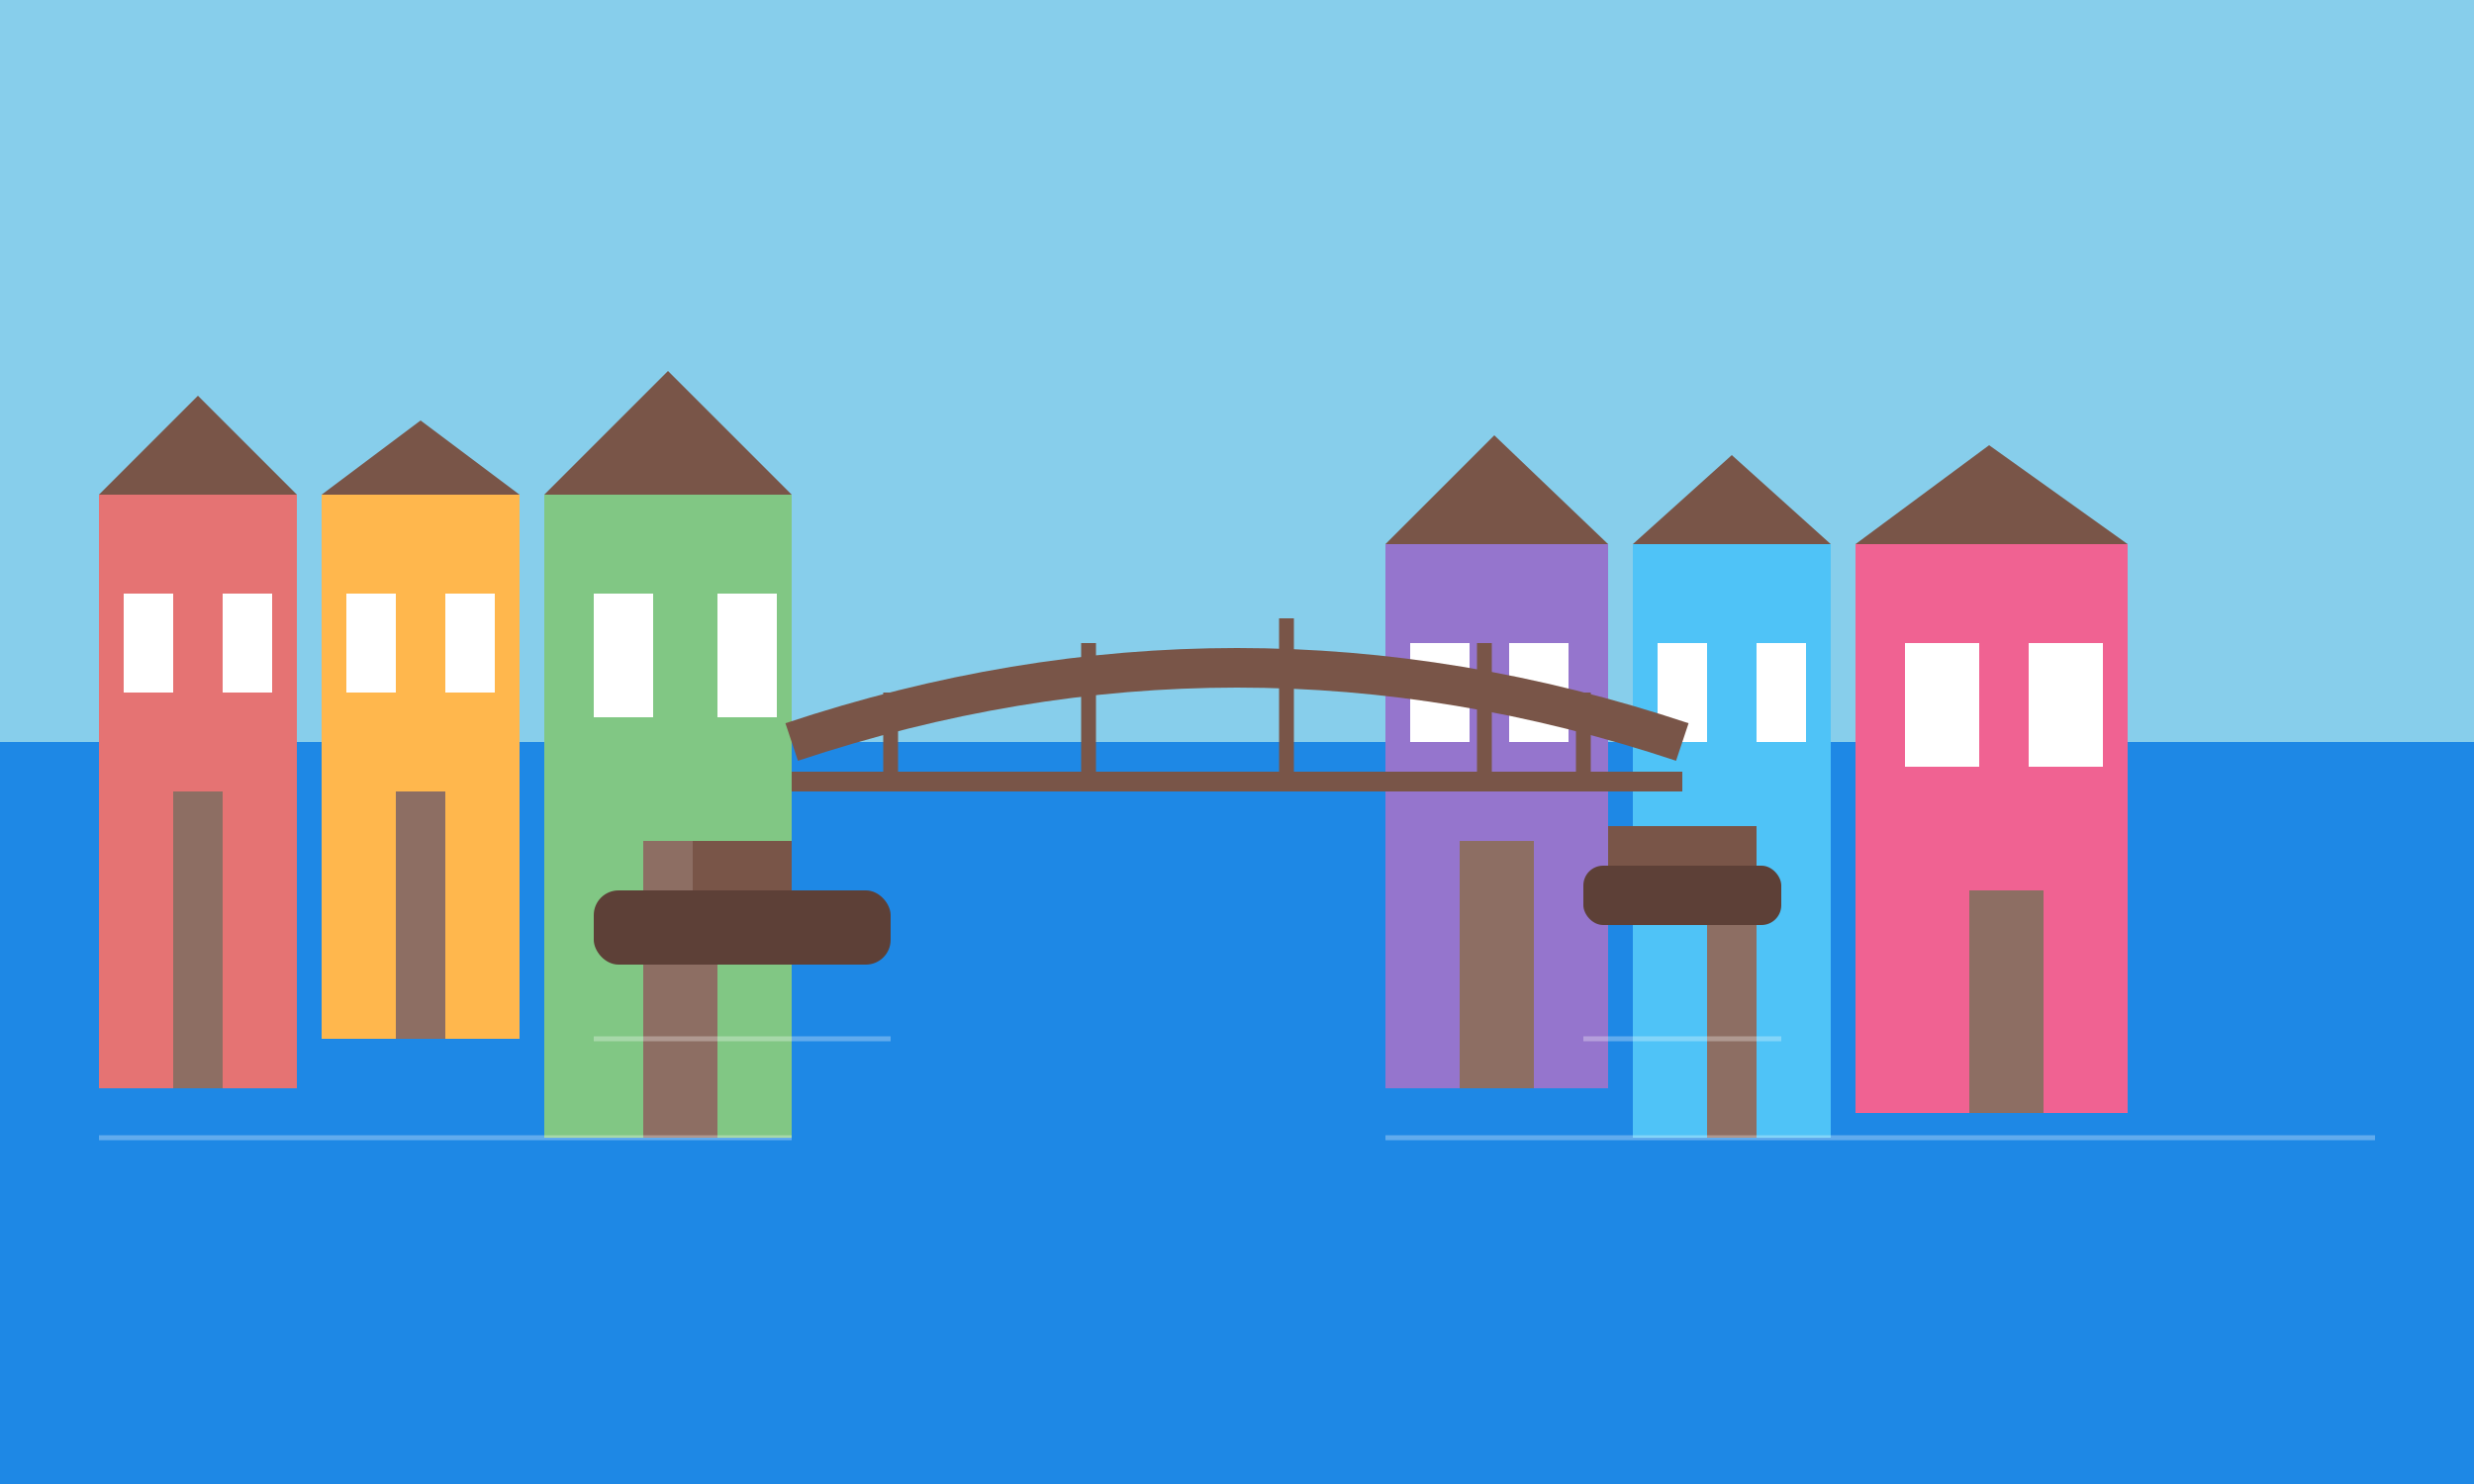 <svg xmlns="http://www.w3.org/2000/svg" viewBox="0 0 500 300" width="500" height="300">
  <rect x="0" y="0" width="500" height="300" fill="#333333" stroke="none"/>
  <!-- Sky background -->
  <rect x="0" y="0" width="500" height="150" fill="#87CEEB" />
  <!-- Water -->
  <rect x="0" y="150" width="500" height="150" fill="#1E88E5" />
  
  <!-- Canal houses left side -->
  <g transform="translate(20, 100)">
    <!-- House 1 -->
    <rect x="0" y="0" width="40" height="120" fill="#E57373" />
    <polygon points="0,0 20,-20 40,0" fill="#795548" />
    <rect x="5" y="20" width="10" height="20" fill="#FFFFFF" />
    <rect x="25" y="20" width="10" height="20" fill="#FFFFFF" />
    <rect x="15" y="60" width="10" height="60" fill="#8D6E63" />
    
    <!-- House 2 -->
    <rect x="45" y="0" width="40" height="110" fill="#FFB74D" />
    <polygon points="45,0 65,-15 85,0" fill="#795548" />
    <rect x="50" y="20" width="10" height="20" fill="#FFFFFF" />
    <rect x="70" y="20" width="10" height="20" fill="#FFFFFF" />
    <rect x="60" y="60" width="10" height="50" fill="#8D6E63" />
    
    <!-- House 3 -->
    <rect x="90" y="0" width="50" height="130" fill="#81C784" />
    <polygon points="90,0 115,-25 140,0" fill="#795548" />
    <rect x="100" y="20" width="12" height="25" fill="#FFFFFF" />
    <rect x="125" y="20" width="12" height="25" fill="#FFFFFF" />
    <rect x="110" y="70" width="15" height="60" fill="#8D6E63" />
  </g>
  
  <!-- Canal houses right side -->
  <g transform="translate(280, 110)">
    <!-- House 1 -->
    <rect x="0" y="0" width="45" height="110" fill="#9575CD" />
    <polygon points="0,0 22,-22 45,0" fill="#795548" />
    <rect x="5" y="20" width="12" height="20" fill="#FFFFFF" />
    <rect x="25" y="20" width="12" height="20" fill="#FFFFFF" />
    <rect x="15" y="60" width="15" height="50" fill="#8D6E63" />
    
    <!-- House 2 -->
    <rect x="50" y="0" width="40" height="120" fill="#4FC3F7" />
    <polygon points="50,0 70,-18 90,0" fill="#795548" />
    <rect x="55" y="20" width="10" height="20" fill="#FFFFFF" />
    <rect x="75" y="20" width="10" height="20" fill="#FFFFFF" />
    <rect x="65" y="60" width="10" height="60" fill="#8D6E63" />
    
    <!-- House 3 -->
    <rect x="95" y="0" width="55" height="115" fill="#F06292" />
    <polygon points="95,0 122,-20 150,0" fill="#795548" />
    <rect x="105" y="20" width="15" height="25" fill="#FFFFFF" />
    <rect x="130" y="20" width="15" height="25" fill="#FFFFFF" />
    <rect x="118" y="70" width="15" height="45" fill="#8D6E63" />
  </g>
  
  <!-- Bridge -->
  <path d="M160,150 Q250,120 340,150" fill="none" stroke="#795548" stroke-width="8" />
  <path d="M160,158 L340,158" fill="none" stroke="#795548" stroke-width="4" />
  <line x1="180" y1="140" x2="180" y2="158" stroke="#795548" stroke-width="3" />
  <line x1="220" y1="130" x2="220" y2="158" stroke="#795548" stroke-width="3" />
  <line x1="260" y1="125" x2="260" y2="158" stroke="#795548" stroke-width="3" />
  <line x1="300" y1="130" x2="300" y2="158" stroke="#795548" stroke-width="3" />
  <line x1="320" y1="140" x2="320" y2="158" stroke="#795548" stroke-width="3" />
  
  <!-- Boats -->
  <g transform="translate(120, 180)">
    <rect x="0" y="0" width="60" height="15" rx="5" fill="#5D4037" />
    <rect x="20" y="-10" width="20" height="10" fill="#795548" />
  </g>
  <g transform="translate(320, 175)">
    <rect x="0" y="0" width="40" height="12" rx="4" fill="#5D4037" />
    <rect x="5" y="-8" width="30" height="8" fill="#795548" />
  </g>
  
  <!-- Reflections in water (simplified) -->
  <path d="M20,230 L160,230" stroke="#FFFFFF" stroke-width="1" stroke-opacity="0.3" />
  <path d="M280,230 L480,230" stroke="#FFFFFF" stroke-width="1" stroke-opacity="0.3" />
  <path d="M120,210 L180,210" stroke="#FFFFFF" stroke-width="1" stroke-opacity="0.3" />
  <path d="M320,210 L360,210" stroke="#FFFFFF" stroke-width="1" stroke-opacity="0.3" />
</svg>